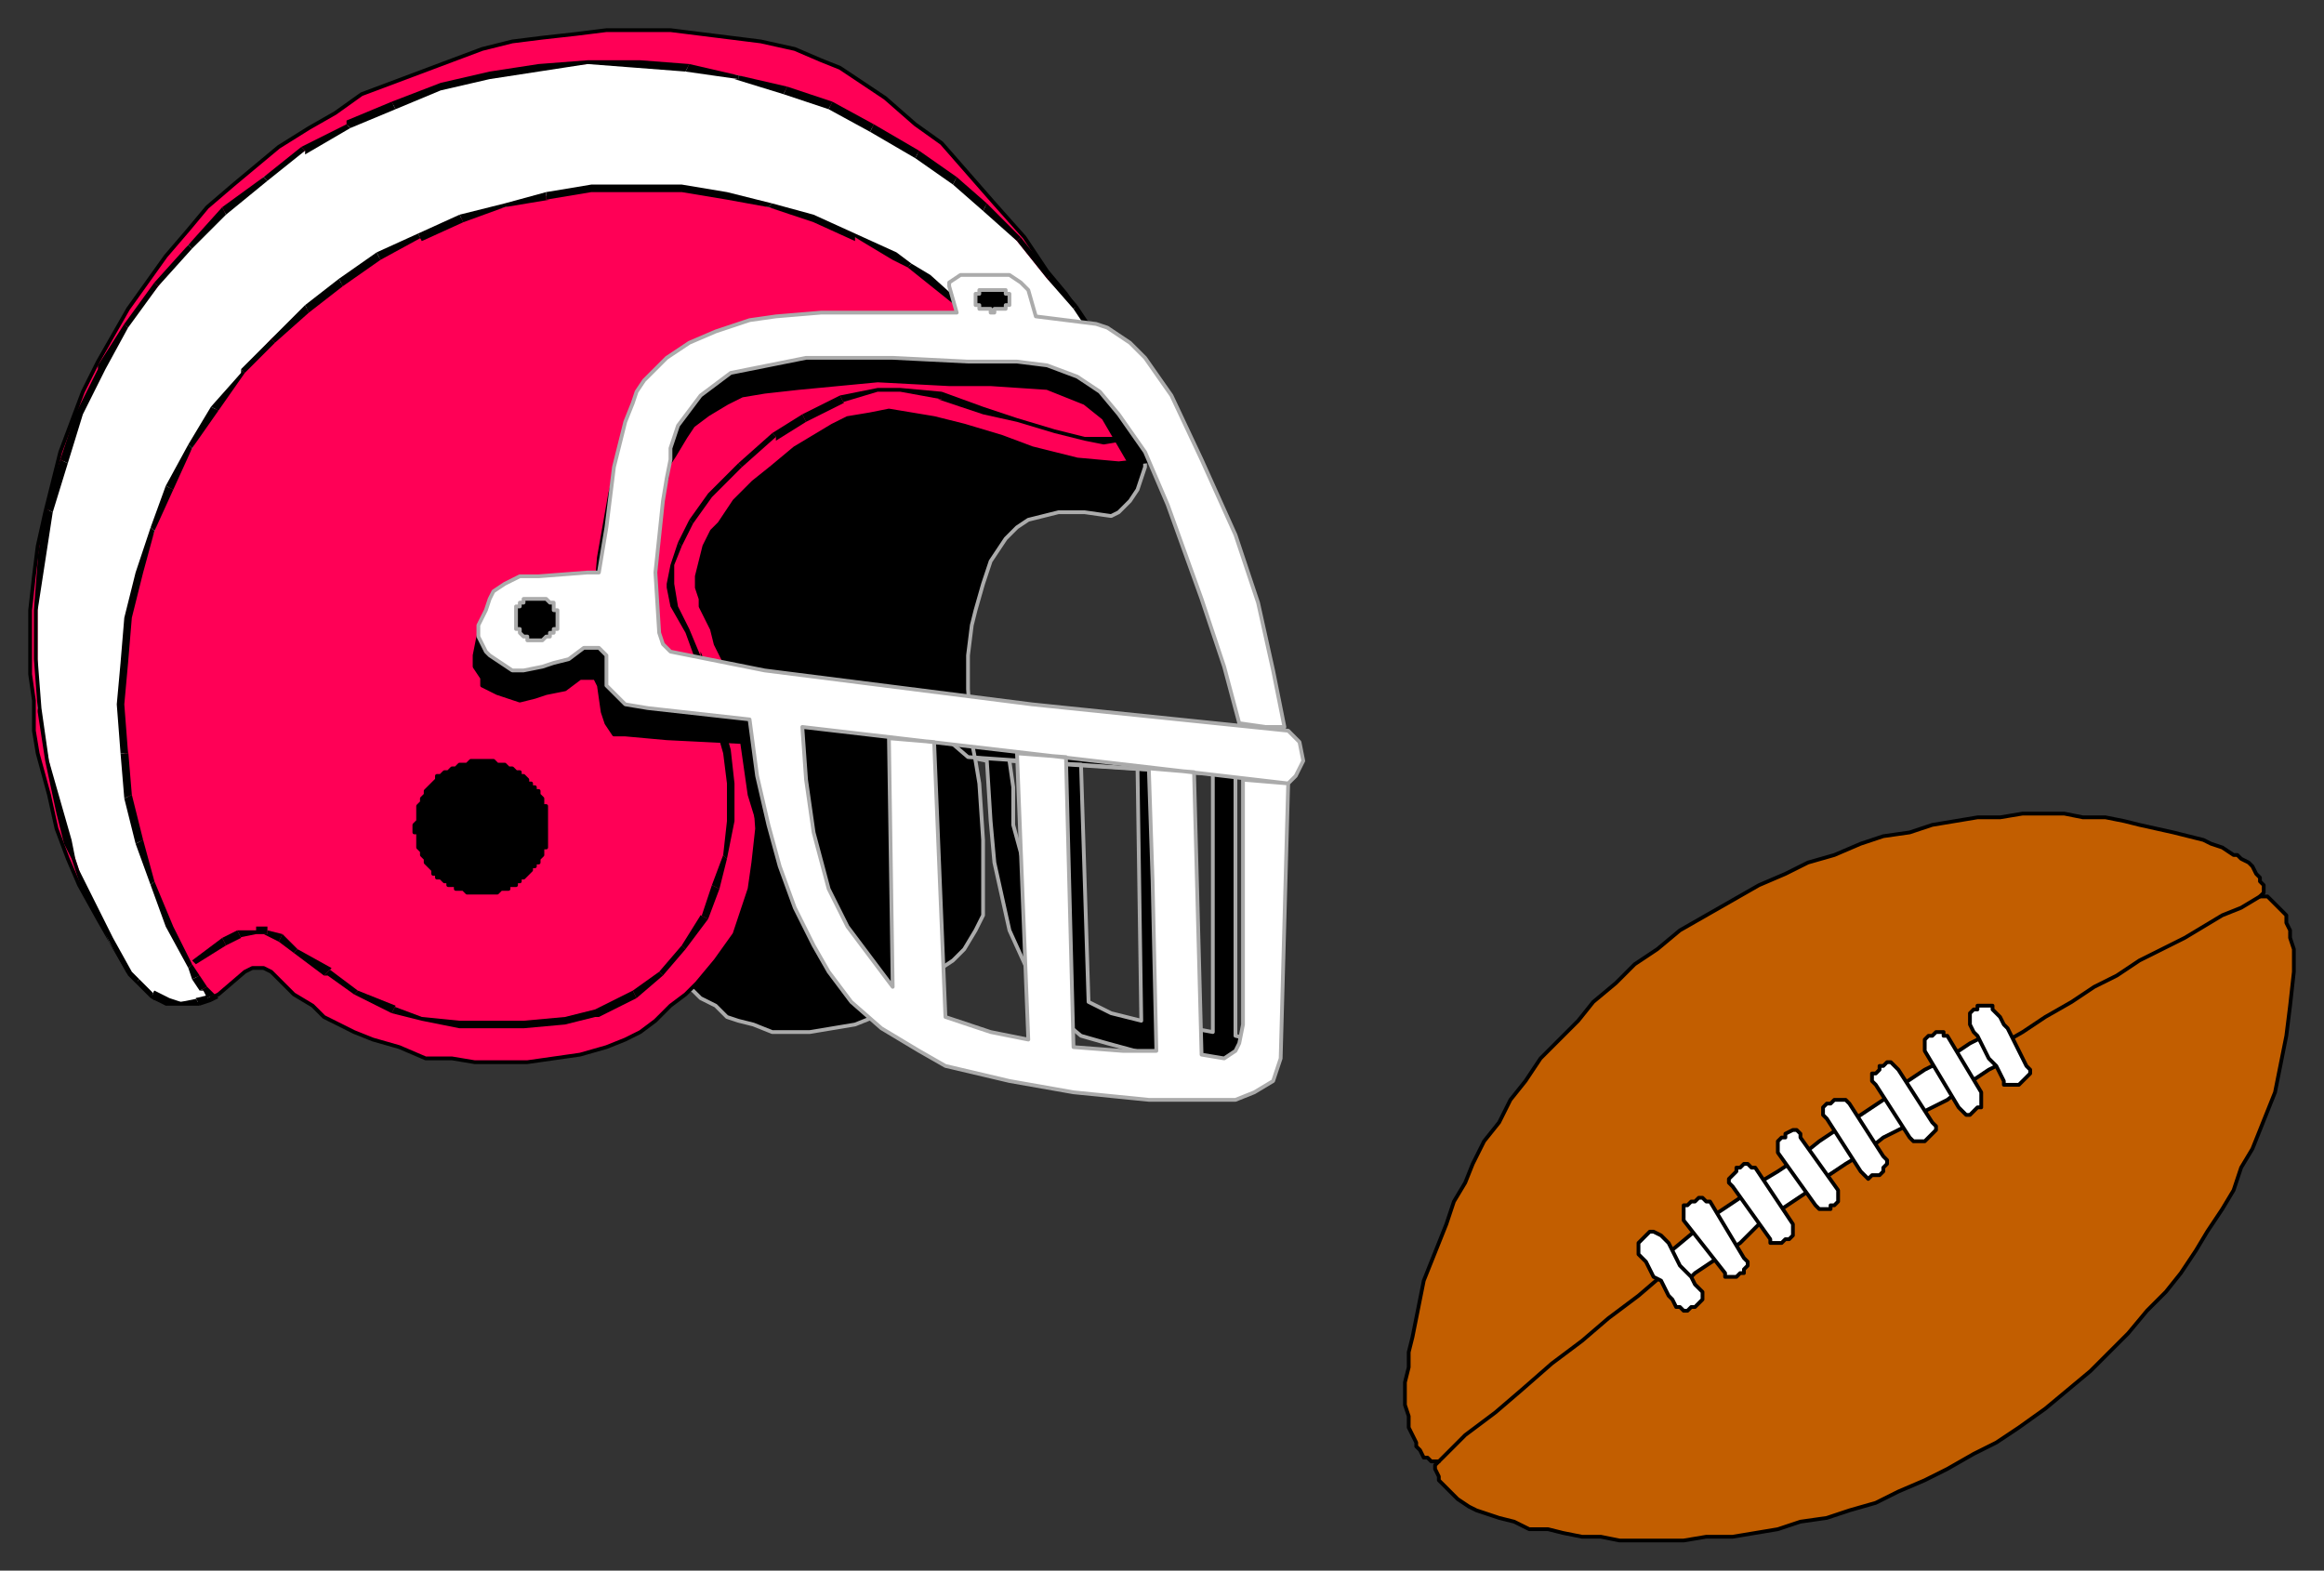 <svg xmlns="http://www.w3.org/2000/svg" fill-rule="evenodd" height="417" preserveAspectRatio="none" stroke-linecap="round" width="617"><rect width="100%" height="100%" fill="#333333" stroke="none"/><style>.brush0{fill:#fff}.pen0{stroke:#000;stroke-width:1;stroke-linejoin:round}.brush2{fill:#000}.pen1{stroke:#ababab;stroke-width:1;stroke-linejoin:round}.pen2{stroke:none}</style><path class="pen0" style="fill:#c25e00" d="m600 238 1-1v-2l-1-1v-1l-1-1-1-2-1-1-2-1-1-1h-1l-3-2-3-1-2-1-8-2-9-2-4-1-5-1h-6l-5-1h-11l-6 1h-6l-6 1-6 1-6 2-7 1-6 2-7 3-7 2-6 3-7 3-7 4-7 4-7 4-6 5-6 4-5 5-6 5-4 5-5 5-5 5-4 6-4 5-3 6-4 5-3 6-2 5-3 5-2 6-2 5-2 5-2 5-1 5-1 5-1 5-1 4v4l-1 4v6l1 3v3l1 2 1 2v1l1 1 1 2h1l1 1h2l-1 1v1l1 2v1l1 1 2 2 1 1 1 1 3 2 2 1 3 1 3 1 4 1 4 2h5l4 1 5 1h5l5 1h17l6-1h7l6-1 6-1 6-2 7-1 6-2 7-2 6-3 7-3 6-3 7-4 6-3 6-4 7-5 6-5 6-5 5-5 5-5 5-6 5-5 4-5 4-6 3-5 4-6 3-5 2-6 3-5 2-5 2-5 2-5 1-5 1-5 1-5 1-8 1-9v-6l-1-3v-2l-1-2v-2l-1-1-1-1-1-1-1-1-1-1h-2z"/><path class="pen0" fill="none" d="m382 388 7-7 8-6 7-6 8-7 8-6 7-6 8-6 7-6 8-5 8-6 7-5 8-6 7-5 7-5 8-5 7-5 7-4 7-5 7-4 7-5 7-4 6-4 7-4 6-4 6-3 6-4 6-3 6-3 5-3 5-3 5-2 5-3"/><path class="pen0 brush0" d="m440 335 5-4 6-5 5-4 6-4 5-4 5-3 6-4 5-4 6-4 5-3 6-4 5-4 6-4 6-3 6-4 6-3 5 7-6 3-6 4-5 4-6 3-5 4-6 3-5 4-5 3-6 4-5 4-6 4-6 4-5 5-6 4-6 4-5 5-5-8z"/><path class="pen0 brush0" d="m448 320 1-1h1l1-1h1l1 1h1l9 15 1 1v1l-1 1v1h-1l-1 1h-3v-1l-11-14v-4h1zm-12 9 1-1h0l1-1h1l2 1h0l2 2 1 2 1 2 1 2 2 2 1 1 1 2 1 1 1 1v2l-1 1-1 1h-1l-1 1h-1l-1-1h-1l-1-2-1-1-1-2-1-2-2-1-1-2-1-2-2-2v-3h0l1-1zm25-18v-1h1l1-1h1l1 1h1l10 15v3l-1 1h-1l-1 1h-3v-1l-10-14-1-1v-1l1-1 1-1zm12-9h1v-1l2-1h1l1 1v1l10 14v3l-1 1h-1v1h-3l-1-1-10-14v-3l1-1zm12-9h1l1-1h3l1 1 9 14 1 1v1l-1 1v1l-1 1h-2l-1 1-1-1-1-1-9-14-1-1v-2l1-1zm14-9v-1h1l1-1h1l1 1 1 1 9 14 1 1v1l-1 1-1 1h0l-1 1h-3l-1-1-9-14-1-1v-2h1l1-1zm13-9h1l1-1h2v1h1l9 15v4h-1l-1 1h0l-1 1h-1l-1-1-1-1-9-15v-3l1-1zm12-7h1v-1h4v1l2 2 1 2 1 1 1 2 1 2 1 2 1 2 1 2 1 1v1l-1 1-1 1-1 1h0-4v-1l-1-2-1-2-2-2-1-2-1-2-1-2-1-1-1-2v-3l1-1z"/><path class="pen1 brush2" d="m262 202 1 16 1 11 4 18 5 11 4 7 4 5 6 5 7 2 11 3 15 2 9 1 3-7-4-1v-69l-6-1v69l-11-2-3-68h-6l1 67-8-2-6-3-2-63h-5v58l-4-7-3-10-3-14-3-11v-10l-1-7 63 4 4-3-79-10 1 8 5 1z"/><path class="pen1 brush2" d="M304 121v3l-1 3-1 3-2 3-1 1-2 2-2 1-7-1h-7l-4 1-4 1-3 2-3 3-4 6-2 6-2 7-1 4-1 8v9l1 14 1 5 1 6 1 15v20l-2 4-3 5-3 3-3 2-2 3-5 3-5 3-6 4-5 2-6 1-6 1h-10l-5-2-4-1-3-1-3-3-4-2-2-2-6-3-38-178 75-4 63 25 23 16 1-2 2 4z"/><path class="pen0" style="fill:#ff0056" d="M169 8h9l8 1 8 1 8 1 9 2 7 3 5 2 6 4 6 4 8 7 7 5 7 8 7 8 8 9 6 9 5 6 4 6 3 5 3 4 5 7 2 3 2 7 3 6 1 6-9 1-11-1-12-3-8-3-10-3-8-2-6-1-6-1-5 1-6 1-4 2-5 3-5 3-6 5-5 4-5 5-2 3-2 3-2 2-2 4-1 4-1 4v3l1 3v2l2 4 1 2 1 4 2 4 1 4v1l2 5 2 5 2 7 1 9 1 14-1 9-1 7-2 6-2 6-5 7-5 6-3 3-4 3-4 4-4 3-4 2-5 2-7 2-7 1-7 1h-14l-6-1h-7l-7-3-7-2-5-2-4-2-4-2-3-3-5-3-2-2-4-4-2-1h-3l-2 1-7 6-4 2h-9l-4-1-2-2-5-5-4-7-4-7-5-9-3-7-3-8-2-9-3-11-1-6v-8l-1-7v-17l1-9 1-8 2-9 2-8 2-8 3-8 3-8 4-8 4-7 4-7 5-7 5-7 6-7 5-6 7-6 6-5 6-5 8-5 7-4 7-5 8-3 8-3 8-3 8-3 8-2 8-1 9-1 8-1h8z"/><path class="pen1" fill="none" d="m250 195 80 11-73-5-7-6h0"/><path class="pen0 brush2" d="m126 174 1-5 1-3 2-1 3-2 3-2 6-1h16l1-12 3-17 3-12 1-4 1-3 2-3 2-2 2-3 3-2 2-2 3-1 7-4 9-3h7l12-1h55l6 1 6 2 6 2 6 3 3 2 2 3 3 4 2 4 4 10-9 1-7-12-5-4-10-4-15-1h-11l-19-1-21 2-9 1-6 1-4 2-5 3-4 3-2 3-3 5-2 3v3l-1 3-1 5v6l-2 19v16l1 3 1 1 2 1 18 3 5 7 3 33-4-13-2-14-20-1-11-1h-3l-2-3-1-3-1-7-1-2h-4l-4 3-5 1-3 1-4 1-3-1-3-1-4-2v-2l-2-3v-3z"/><path class="pen2 brush2" d="m293 118 6-1v-1h-6v2zm-5-1 5 1v-2h-5v1zm-8-2 8 2v-1l-8-2v1zm-10-3 10 3v-1l-10-3v1zm-9-2 9 2v-1l-9-3v2zm-11-4h-1l12 4v-2l-11-4v2z"/><path class="pen2 brush2" d="m239 104 11 2v-2l-11-1v1zm-6 0h6v-1h-6v1zm-9 3h-1l10-3v-1l-10 2 1 2z"/><path class="pen2 brush2" d="m214 112 10-5-1-2-10 5 1 2z"/><path class="pen2 brush2" d="M206 116v1l8-5-1-2-8 5 1 1z"/><path class="pen2 brush2" d="m197 124 9-8-1-1-9 8 1 1z"/><path class="pen2 brush2" d="m189 132 8-8-1-1-8 8 1 1zm-5 7 5-7-1-1-5 7 1 1z"/><path class="pen2 brush2" d="m181 145 3-6-1-1-3 6 1 1z"/><path class="pen2 brush2" d="m179 150 2-5-1-1-2 6h1zm0 5v-5h-1l-1 5v1-1 1l2-1zm1 6-1-6-2 1 1 5h2zm3 6-3-6h-2l4 7 1-1zm3 12h2l-5-12-1 1 4 11h2-2l2 5v-5h-2z"/><path class="pen2 brush2" d="M188 178h-2v1h2v-1l-2 1 2-1-2-5v5h2z"/><path class="pen2 brush2" d="m194 199-6-21-2 1 6 21 2-1zm1 9-1-9-2 1 1 8h2zm0 10v-10h-2v10h2zm-2 10 2-10h-2l-1 9 1 1z"/><path class="pen2 brush2" d="m191 236 2-8-1-1-3 8 2 1z"/><path class="pen2 brush2" d="m188 244 3-8-2-1-3 9v-1l2 1z"/><path class="pen2 brush2" d="m182 252 6-8-2-1-5 8 1 1z"/><path class="pen2 brush2" d="m176 259 6-7-1-1-6 7 1 1z"/><path class="pen2 brush2" d="m169 265 7-6-1-1-7 5 1 2z"/><path class="pen2 brush2" d="M158 270h1l10-5-1-2-10 5v2h1-1zm-8 2 8-2v-2l-8 2v2zm-11 1 11-1v-2l-11 1v2zm-8 0h8v-2h-8v2zm-9 0h9v-2h-9v2zm-10-2 10 2v-2l-10-1v1zm-8-2 8 2v-1l-8-3h1l-1 2z"/><path class="pen2 brush2" d="m94 264 10 5 1-2-10-4-1 1z"/><path class="pen2 brush2" d="M86 259h1l7 5 1-1-8-6h1l-2 2z"/><path class="pen2 brush2" d="m78 253 8 6 2-2-9-5-1 1z"/><path class="pen2 brush2" d="m74 250 4 3 1-1-4-4-1 2z"/><path class="pen2 brush2" d="M71 248h-1l4 2 1-2-4-1v-1 1-1 2z"/><path class="pen2 brush2" d="M68 248h3v-2h-3v1-1 2zm-4 1h-1l5-1v-1h-5l1 2z"/><path class="pen2 brush2" d="m60 251 4-2-1-2-4 2 1 2z"/><path class="pen2 brush2" d="m52 256 8-5-1-2-8 6 1 1z"/><path class="brush0" style="stroke:none" d="m278 74-8-10-8-9-8-7-10-7-12-7-12-6-12-4-12-4-13-2-14-1h-13l-13 1-13 2-13 3-13 5-11 5-12 7-11 7-10 9-10 9-8 11-8 10-7 12-6 12-4 12-4 13-2 14-1 13v26l3 14 3 14 2 7 2 5 1 3 2 6 6 13 5 8 3 3 3 3 5 2h8l3-1-2-2-2-4-2-3-5-10-4-11-4-12-3-11-1-12-1-13 1-11 1-12 3-12 4-11 4-12 6-10 6-10 7-10 8-9 9-8 10-7 10-7 10-5 11-5 12-3 11-3 12-2h24l12 2 11 3 12 3 11 5 10 5 5 3 4 3 11 9 9 8 9 3 13 2h7l-10-15-7-7z"/><path class="pen2 brush2" d="m270 64 8 10 1-1-8-10-1 1z"/><path class="pen2 brush2" d="m261 56 9 8 1-1-9-9-1 2z"/><path class="pen2 brush2" d="m253 49 8 7 1-2-8-7-1 2z"/><path class="pen2 brush2" d="m243 42 10 7 1-2-10-7-1 2z"/><path class="pen2 brush2" d="m231 35 12 7 1-2-12-7-1 2z"/><path class="pen2 brush2" d="m220 29 11 6 1-2-11-6-1 2z"/><path class="pen2 brush2" d="m208 25 12 4 1-2-12-4-1 2z"/><path class="pen2 brush2" d="M196 21h-1l13 4 1-2-13-3v1z"/><path class="pen2 brush2" d="m182 19 14 2v-1l-13-3-1 2z"/><path class="pen2 brush2" d="m169 18 13 1 1-2-13-1h-1v2zm-13-1 13 1v-2h-13v1zm-13 2 13-2v-1l-13 1v2zm-13 2 13-2v-2l-13 2v2zm-13 3 13-3v-2l-13 3v2zm-12 5 12-5v-2l-13 5 1 2z"/><path class="pen2 brush2" d="m93 34 12-5-1-2-12 5v1l1 1z"/><path class="pen2 brush2" d="M81 40v1l12-7-1-1-12 6 1 1z"/><path class="pen2 brush2" d="m71 48 10-8-1-1-10 8 1 1z"/><path class="pen2 brush2" d="m60 57 11-9-1-1-11 8 1 2z"/><path class="pen2 brush2" d="m51 66 9-9-1-2-9 10 1 1z"/><path class="pen2 brush2" d="m42 76 9-10-1-1-9 10 1 1z"/><path class="pen2 brush2" d="m34 87 8-11-1-1-8 11 1 1z"/><path class="pen2 brush2" d="m28 98 6-11-1-1-7 11v1h2zm-6 12 6-12h-2l-6 12h2zm-4 13 4-13h-2l-4 12 2 1z"/><path class="pen2 brush2" d="m14 136 4-13-2-1-4 13 2 1z"/><path class="pen2 brush2" d="m12 149 2-13-2-1-2 13v1h2zm-2 13 2-13h-2l-1 13h1zm0 13v-13H9v13h1zm1 13-1-13H9l1 13v1l1-1zm2 14-2-14-1 1 2 13h1zm4 14-4-14h-1l3 14h2zm2 7-2-7h-2l2 8 2-1zm1 5-1-5-2 1 2 4h1zm1 3-1-3h-1l1 3h1zm3 6-3-6h-1l2 6h2zm6 12-6-12h-2l7 13 1-1zm5 9-5-9-1 1 5 9 1-1zm2 2-2-2-1 1 2 2 1-1z"/><path class="pen2 brush2" d="M41 263v1l-4-4-1 1 4 4 1-2z"/><path class="pen2 brush2" d="m45 265-4-2-1 2 4 2h1-1 1v-2zm3 1-3-1v2h3v-1zm4-1h1l-5 1v1h5l-1-2z"/><path class="pen2 brush2" d="m55 265 1-1-4 1 1 2 3-1 1-2-1 2 2-1-1-1-2 1z"/><path class="pen2 brush2" d="M53 263h1l1 2 2-1-2-2-2 1z"/><path class="pen2 brush2" d="m51 260 2 3 2-1-2-3-2 1z"/><path class="pen2 brush2" d="m50 257 1 3 2-1-2-3-1 1z"/><path class="pen2 brush2" d="m44 246 6 11 1-1-5-10h-2zm-4-11 4 11h2l-5-12-1 1z"/><path class="pen2 brush2" d="m36 224 4 11 1-1-3-11-2 1z"/><path class="pen2 brush2" d="m33 212 3 12 2-1-3-12-2 1z"/><path class="pen2 brush2" d="m32 200 1 12 2-1-1-12v1h-2z"/><path class="pen2 brush2" d="m31 187 1 13h2l-1-13h-2zm1-11-1 11h2l1-11h-2zm1-12-1 12h2l1-12h-2zm3-12-3 12h2l3-12h-2zm4-12-4 12h2l3-11-1-1z"/><path class="pen2 brush2" d="m44 129-4 11 1 1 5-11-2-1z"/><path class="pen2 brush2" d="m50 118-6 11 2 1 5-11-1-1z"/><path class="pen2 brush2" d="m56 108-6 10 1 1 7-10-2-1z"/><path class="pen2 brush2" d="M64 98v1l-8 9 2 1 7-10-1-1z"/><path class="pen2 brush2" d="m72 90-8 8 1 1 8-8-1-1z"/><path class="pen2 brush2" d="m81 81-9 9 1 1 9-8-1-2z"/><path class="pen2 brush2" d="m90 74-9 7 1 2 9-7-1-2z"/><path class="pen2 brush2" d="m100 67-10 7 1 2 10-7-1-2z"/><path class="pen2 brush2" d="m111 62-11 5 1 2 11-6v1l-1-2z"/><path class="pen2 brush2" d="m122 57-11 5 1 2 11-5-1-2z"/><path class="pen2 brush2" d="m134 54-12 3 1 2 11-4v-1zm11-3-11 3v1l12-2h-1v-2z"/><path class="pen2 brush2" d="m157 49-12 2v2l12-2v-2zm12 0h-12v2h12v-2zm12 0h-12v2h12v-2zm12 2-12-2v2l12 2v-2zm12 3-12-3v2l11 2 1-1z"/><path class="pen2 brush2" d="m216 57-11-3-1 1 12 4v-2zm11 5-11-5v2l11 5v-2zm11 5-11-5v1l10 6 1-2zm4 3-4-3-1 2 4 2 1-1z"/><path class="pen2 brush2" d="m247 73-5-3-1 1 5 4 1-2zm10 9-10-9-1 2 10 8 1-1z"/><path class="pen2 brush2" d="m267 90-10-8-1 1 10 9 1-2z"/><path class="pen2 brush2" d="m275 93-8-3-1 2 8 3h1-1 1v-2zm13 2-13-2v2l13 1v-1zm7 2 1-2h-8v1l7 1 1-1-1 1h2l-1-1-1 1z"/><path class="pen2 brush2" d="m285 82 10 15 1-1-10-15-1 1z"/><path class="pen2 brush2" d="m278 74 7 8 1-1-7-8-1 1z"/><path class="pen1 brush0" d="m127 166 2-4 1-3 1-2 3-2 4-2h5l13-1h3l2-12 2-16 3-12 2-5 1-3 2-3 1-1 3-3 2-2 3-2 3-2 7-3 9-3 7-1 12-1h36l-2-7v-1l3-2h13l3 2 2 2 2 7 16 2 3 1 3 2 3 2 4 4 7 10 8 17 9 20 6 18 4 18 3 15h-5l-7-1-4-15-6-18-9-25-6-14-7-10-5-6-6-4-8-3-8-1h-13l-20-1h-23l-10 2-5 1-5 1-4 3-4 3-3 4-3 4-1 3-1 3v3l-1 5-1 6-2 19 1 16 1 3 2 2 25 5 71 9 68 7 3 3 1 5-2 4-2 2-129-15 1 14 2 14 4 15 5 10 6 8 6 8-1-66 12 1 3 73 12 4 10 2-3-76 13 1 2 77 13 1h9l-1-45-1-30 12 1 2 75 6 1 3-2 1-2 1-5v-65l12 1-2 73-2 6-5 3-5 2h-23l-20-2-17-3-17-4-7-4-10-6-8-7-6-8-4-7-5-10-4-11-3-11-3-13-2-15-27-3-6-1-3-3-2-2v-8l-2-2h-4l-4 3-4 1-3 1-5 1h-3l-3-2-3-2-1-1-2-4v-3z"/><path class="pen1 brush2" d="M268 79h0v-1h0-1v-1h0-1 0-1 0-1 0-1 0-1 0-1 0-1 0v1h0-1 0v1h0v1h0v1h1v1h3v1h1v-1h3v-1h1v-1h0v-1zm-120 85h0v-1h0v-1h0-1v-1h0v-1h-1 0l-1-1h0-1 0-1 0-1 0-1 0-1 0-1v1h0-1 0v1h0-1v1h0v1h0v1h0v1h0v1h0v1h1v1h0l1 1h1v1h4l1-1h1v-1h1v-1h1v-1h0v-1h0v-1h0z"/><path class="pen0 brush2" d="M145 220v-1h0v-2h0v-1h0v-1h0v-1h-1v-1h0v-1h0l-1-1h0v-1h-1v-1h0-1v-1h0-1v-1h0l-1-1h0-1v-1h0-1 0l-1-1h0-1 0l-1-1h0-1 0-1 0l-1-1h0-1 0-2 0-1 0-1 0-1 0l-1 1h0-1 0-1 0l-1 1h0-1 0l-1 1h0-1 0l-1 1h0-1v1h0l-1 1h0l-1 1h0l-1 1h0v1h0l-1 1h0v1h0l-1 1h0v1h0v1h0v1h0v1l-1 1h0v1h0v1h1v1h0v1h0v1h0v1h0l1 1h0v1h0l1 1h0v1h0l1 1h0l1 1h0v1h1v1h1l1 1h1v1h2v1h2l1 1h8l1-1h2v-1h2v-1h1v-1h1l1-1h0l1-1h0v-1h1v-1h1v-1h0l1-1h0v-1h0v-1h1v-1h0v-1h0v-1h0v-1h0v-1h0z"/></svg>
